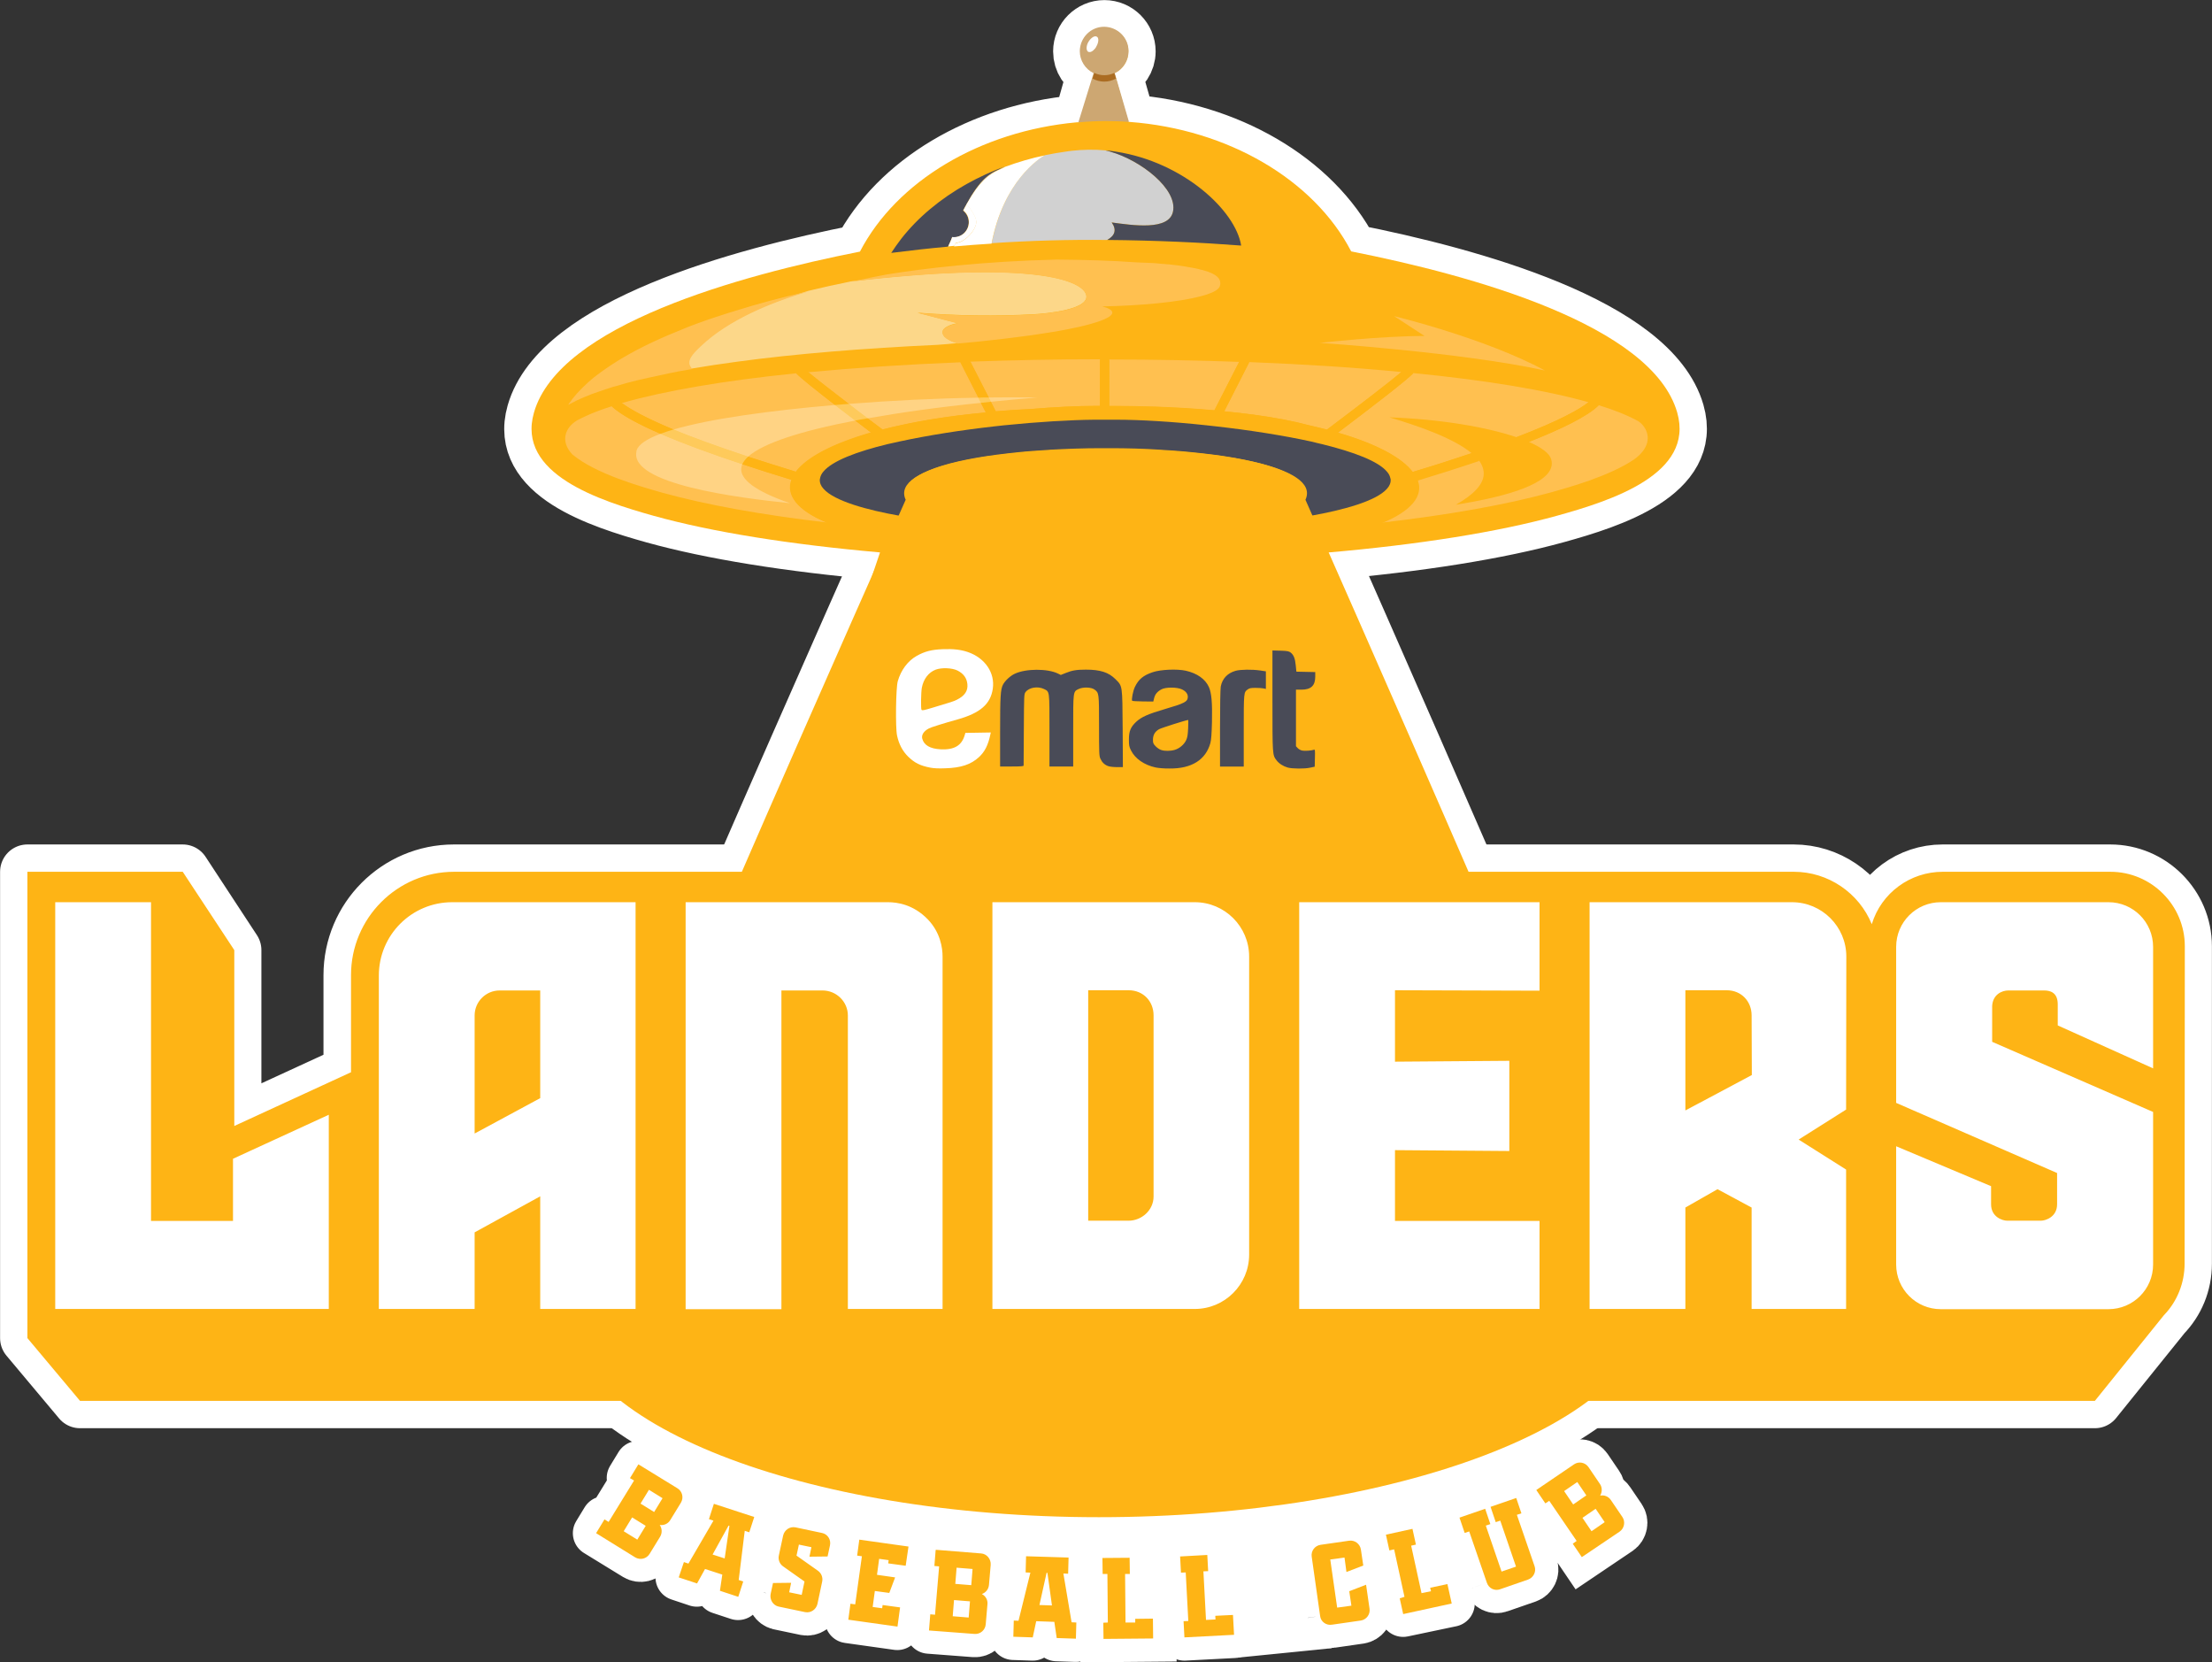<?xml version="1.0" encoding="utf-8"?>
<!-- Generator: Adobe Illustrator 27.4.0, SVG Export Plug-In . SVG Version: 6.00 Build 0)  -->
<svg version="1.1" id="레이어_1" xmlns="http://www.w3.org/2000/svg" xmlns:xlink="http://www.w3.org/1999/xlink" x="0px"
	 y="0px" viewBox="0 0 1025.3 770.2" style="enable-background:new 0 0 1025.3 770.2;" xml:space="preserve">
<rect x="0" y="0" width="1025.3" height="770.2" fill="#333333" stroke="none"/>
<style type="text/css">
	.st0{fill:#CF0A2C;stroke:#FFFFFF;stroke-width:25.323;stroke-linejoin:round;stroke-miterlimit:10;}
	.st1{fill:#CF0A2C;stroke:#FFFFFF;stroke-width:13.228;stroke-miterlimit:10;}
	.st2{fill:#EB776E;stroke:#FFFFFF;stroke-width:13.228;stroke-miterlimit:10;}
	.st3{opacity:0.3;fill:#FFFFFF;stroke:#FFFFFF;stroke-width:13.228;stroke-miterlimit:10;enable-background:new    ;}
	.st4{fill:#CDA772;stroke:#FFFFFF;stroke-width:13.228;stroke-miterlimit:10;}
	.st5{fill:#AB6C22;stroke:#FFFFFF;stroke-width:13.228;stroke-miterlimit:10;}
	.st6{fill:#FFFFFF;stroke:#FFFFFF;stroke-width:13.228;stroke-miterlimit:10;}
	.st7{fill:#FCD789;stroke:#FFFFFF;stroke-width:13.228;stroke-miterlimit:10;}
	.st8{fill:#F6B100;stroke:#FFFFFF;stroke-width:13.228;stroke-miterlimit:10;}
	.st9{fill:#E393A7;stroke:#FFFFFF;stroke-width:13.228;stroke-miterlimit:10;}
	.st10{fill:#D54C79;stroke:#FFFFFF;stroke-width:13.228;stroke-miterlimit:10;}
	.st11{fill:#CF0A2C;stroke:#FFFFFF;stroke-width:21.543;stroke-linejoin:round;stroke-miterlimit:10;}
	.st12{fill:#CF0A2C;stroke:#FFFFFF;stroke-width:21.543;stroke-miterlimit:10;}
	.st13{stroke:#FFFFFF;stroke-width:21.543;stroke-linejoin:round;stroke-miterlimit:10;}
	.st14{stroke:#FFFFFF;stroke-width:21.543;stroke-miterlimit:10;}
	.st15{fill:#CF0A2C;stroke:#FFFFFF;stroke-width:25.323;stroke-miterlimit:10;}
	.st16{fill:#FEB415;}
	.st17{fill:#FFC050;}
	.st18{opacity:0.3;fill:#FFFFFF;enable-background:new    ;}
	.st19{fill:#CDA772;}
	.st20{fill:#AB6C22;}
	.st21{fill:#FFFFFF;}
	.st22{fill:#D1D1D1;}
	.st23{fill:#494B57;}
	.st24{fill:#FCD789;}
	.st25{fill:#D54C79;}
</style>
<g>
	<path class="st0" d="M649.6,383.8l-34.7-127.7c42.9-3.7,79.7-9.6,106.8-17.1c25.3-7,63.9-19.4,55.7-47.9
		c-11.7-40.6-95.5-63.6-151.1-74.6C609,83.2,569.1,59.9,523.6,56.5c-0.2,0-0.4,0-0.6,0l-5.7-20l-0.8-2.6c3.8-1.8,6.5-5.6,6.5-10.1
		c0-6.1-5-11.1-11.1-11.1c-6.1,0-11.1,5-11.1,11.1c0,4.5,2.6,8.3,6.5,10.1l-0.8,2.6l-5.7,20.2c-0.3,0-1.6,0.1-1.9,0.1
		c-44.5,4.1-83.3,27.2-100.3,59.9c-55.7,11-139.5,34-151.1,74.6c-8.2,28.5,30.4,40.8,55.7,47.9c26.7,7.4,62.7,13.2,104.7,16.9
		l-43.1,127.9H649.6z"/>
	<path class="st1" d="M685.3,213.3c1.7,2.2,2.6,4.5,2.3,7c-0.4,4.2-4.3,8.8-12.9,13.7c20.2-3.3,41.1-8.6,44.1-17
		c0.5-1.3,0.5-2.7,0.1-4.1c-0.8-2.7-4.4-5.4-10.3-8c-1.9-0.8-3.8-1.6-5.7-2.2c-13.6-4.7-34.6-8.4-58.9-9.2
		c13.8,4.1,29.8,9.7,38.1,16.6C683.4,211.1,684.5,212.2,685.3,213.3"/>
	<path class="st2" d="M366.8,222.3c-5.3-1.6-10.5-3.3-15.8-4.9c-2.3-0.7-4.6-1.5-6.9-2.3c-13.4-4.5-26.9-9.3-38-14.1
		c-10.2-4.4-18.4-8.8-22.6-12.7c-4.5,1.4-8.5,2.9-11.9,4.5c-1.4,0.6-2.7,1.3-4.1,2c-5.6,3.4-7.9,9.6-2.3,15.7
		c10.9,9.2,32.6,15.2,41.7,17.8c20.2,5.6,46.1,10.3,76.1,13.8C369.3,236.4,364.2,229.3,366.8,222.3 M762.1,197.9
		c-0.7-1-1.7-2-2.7-2.7c-4.7-2.6-10.8-5.1-18.3-7.4c-5.2,5.2-17.5,11.1-32.4,17c5.9,2.6,9.5,5.3,10.3,8c0.4,1.5,0.4,2.8-0.1,4.1
		c-3,8.5-23.9,13.8-44.1,17c8.7-4.9,12.5-9.5,12.9-13.7c0.2-2.4-0.6-4.8-2.3-7c-7.6,2.6-15.2,5-22.8,7.4c-1.9,0.6-3.8,1.2-5.6,1.7
		c2.6,7.2-2.9,14.3-17.3,20c31.5-3.6,58.6-8.4,79.6-14.2c8.2-2.3,26.6-7.4,38.1-15.1C764.5,207.9,765,202.1,762.1,197.9
		 M654.8,218.7c10.3-3.1,19.4-6,27.3-8.7c-8.3-6.9-24.3-12.5-38.1-16.6c24.3,0.9,45.3,4.6,58.9,9.2c20.4-7.8,29.4-13.1,33.4-16.2
		c-19.8-5.6-47.5-10.2-81.2-13.5c-3.3,3.5-19.1,15.6-35,27.6C638,205.7,649.8,212.1,654.8,218.7 M514,166.6c0,0.2,0.1,0.3,0.1,0.5
		v21.1h2.7c8.1,0,26,0.2,46.1,2l11.5-22.5C555.2,167,535,166.6,514,166.6 M579,167.8l-11.6,22.8c4.6,0.5,9.3,1,13.9,1.6
		c9.6,1.3,18,2.9,25.1,4.8c3,0.7,5.9,1.3,8.6,2.1c15-11.3,28.9-21.9,34.5-26.7C628.2,170.3,604.5,168.8,579,167.8 M458.1,184.1l1,2
		l2.3,4.5c5.2-0.4,10.4-0.8,15.6-1c11.3-0.9,22.1-1.5,31-1.5h1.8V167c0-0.2,0.1-0.3,0.1-0.5c-20.9,0-41.1,0.4-60.2,1.1L458.1,184.1z
		 M716.1,171.7c-27.7-15-69.9-25.2-69.9-25.2l14.1,9.2c-20.4,0-48.5,3.2-48.5,3.2S677.9,163.3,716.1,171.7 M386.9,187.6
		c-8.8-6.8-15.7-12.3-17.9-14.6c-33.7,3.4-61.3,8.2-80.8,13.8c3.5,2.6,10.4,6.6,23.8,12.2c8.6,3.6,19.9,7.7,34.7,12.6
		c6.8,2.2,13.7,4.4,20.6,6.5c0.5,0.2,1,0.3,1.5,0.5c0.1-0.1,0.2-0.3,0.3-0.4c5.2-6.5,16.9-12.7,34.5-17.8c-2.4-1.8-4.9-3.7-7.3-5.5
		C393.3,192.5,390.1,190,386.9,187.6 M453.4,184.2l-8.3-16.3c-25.4,1-49.1,2.6-70.5,4.6c3.6,3.1,10.4,8.3,18.6,14.6
		c2.8,2.2,5.8,4.4,8.9,6.8c2.2,1.7,4.5,3.4,6.8,5.2c13.2-3.4,29.3-6.2,48-7.9l-2.3-4.5L453.4,184.2z"/>
	<path class="st1" d="M682.1,210c-8,2.7-17,5.6-27.3,8.7c-5-6.6-16.7-13-34.6-18.2c15.9-12,31.7-24.1,35-27.6
		c-1.8-0.2-3.7-0.4-5.6-0.5c-5.7,4.8-19.6,15.5-34.5,26.7c-2.9-0.7-5.7-1.4-8.6-2.1c-7.2-1.9-15.5-3.5-25.1-4.8
		c-4.6-0.6-9.3-1.2-13.9-1.6l11.6-22.8c-1.5-0.1-3.1-0.1-4.7-0.2l-11.5,22.5c-20-1.8-38-2-46-2h-2.7V167c0-0.2-0.1-0.3-0.1-0.5h-2.6
		c-0.5,0-0.9,0-1.4,0c0,0.2-0.1,0.3-0.1,0.5v21.1h-1.8c-8.9,0-19.6,0.5-31,1.5c-5.4,0.3-10.6,0.6-15.6,1l-2.3-4.5l-1-2l-8.4-16.4
		c-1.6,0.1-3.1,0.1-4.7,0.2l8.3,16.3l1.2,2.4l2.3,4.4c-18.7,1.7-34.8,4.5-48,7.9c-5.3-4-10.5-7.9-15.7-11.9
		c-8.2-6.3-15-11.6-18.6-14.6c-1.9,0.2-3.8,0.4-5.6,0.6c2.2,2.3,9.1,7.8,17.9,14.6c5.6,4.3,11.2,8.6,16.8,12.8
		c-17.5,5.1-29.2,11.3-34.5,17.8c-0.1,0.1-0.2,0.3-0.3,0.4c-0.5-0.2-1-0.3-1.5-0.5c-6.9-2.1-13.8-4.3-20.6-6.5
		c-14.8-4.9-26.1-9.1-34.7-12.6c-13.4-5.6-20.3-9.6-23.8-12.2c-1.6,0.5-3.2,0.9-4.8,1.5c4.2,3.9,12.4,8.3,22.6,12.7
		c11.1,4.8,24.6,9.7,38,14.1c2.3,0.8,4.6,1.5,6.9,2.3c5.4,1.7,10.7,3.4,15.8,4.9c-2.6,7,2.5,14,16.3,19.8
		c10.2,1.2,20.5,2.2,30.7,3.1l0-0.1l2.7-5.9c-14.6-2.6-30.1-6.7-35.2-12.5c-1.2-1.3-1.8-2.8-1.7-4.3c0-0.2,0-0.4,0.1-0.5
		c0.2-1.1,0.7-2.1,1.6-3.2c4.1-4.9,15.3-9.1,29.8-12.7c1.7-0.4,3.5-0.8,5.4-1.3c13.3-2.9,28.8-5.3,43.8-7c1.5-0.2,3-0.3,4.5-0.5
		c16.3-1.7,31.9-2.6,43.3-2.6h8.7c11.8,0,27.2,0.5,42.9,1.8c1.5,0.1,3,0.3,4.5,0.4c15.8,1.5,31.6,3.8,44.1,7.5c1.7,0.5,3.4,1,5,1.6
		c10.2,3.5,17.3,8.1,19.1,13.9c0.4,1.3,0.6,2.7,0.4,4.2c0,0.5-0.2,0.9-0.3,1.4c-0.4,1.3-1.3,2.5-2.4,3.7c-4.3,4.3-13.2,7.4-22.3,9.6
		l2.6,6.1l0.3,0.7c0.2,0,0.4,0,0.6,0c9.4-0.8,18.9-1.7,28.3-2.8c14.4-5.8,19.9-12.9,17.3-20c1.8-0.6,3.7-1.1,5.6-1.7
		c7.6-2.4,15.3-4.8,22.8-7.4C684.5,212.2,683.4,211.1,682.1,210 M702.9,202.6c2.1,0.7,4,1.5,5.7,2.2c14.9-5.9,27.2-11.8,32.4-17
		c-1.5-0.5-3.1-0.9-4.7-1.4C732.3,189.6,723.3,194.8,702.9,202.6"/>
	<path class="st3" d="M366.2,233.2c-16.2-5.6-23.2-11.1-22.6-16.3c0.1-0.6,0.2-1.2,0.5-1.8c0.5-1.2,1.4-2.3,2.7-3.5
		c6.9-6.2,24.4-11.9,49.6-16.7c1.8-0.4,3.7-0.7,5.6-1c15.2-2.7,32.9-5.2,52.6-7.2c1.5-0.2,3-0.3,4.5-0.5c7.1-0.7,14.3-1.4,21.8-2
		c-7.6-0.1-15.2-0.1-22.9,0c-1.6,0-3.1,0-4.7,0.1c-19.3,0.3-40.2,1.3-60.2,2.9c-2.1,0.2-4.2,0.3-6.3,0.5
		c-30.2,2.6-57.9,6.4-74.8,11.4c-2,0.6-4,1.2-6,2c-6.2,2.3-10.1,4.9-10.9,7.6c-0.1,0.2-0.1,0.4-0.1,0.6
		C291.9,224.3,341.8,230.7,366.2,233.2"/>
	<path class="st4" d="M516.7,33.9c3.9-1.9,6.4-5.8,6.4-10.2c0-6.2-5-11.3-11.3-11.3c-6.2,0-11.3,5-11.3,11.3c0,4.3,2.5,8.3,6.4,10.2
		l-7,22.6l-0.1,0.2l0.2,0c4.3-0.4,8.5-0.6,12.6-0.6h0.1c3.4,0,6.9,0.1,10.4,0.4l0.2,0L516.7,33.9z"/>
	<path class="st5" d="M517.3,36.4l-0.8-2.6c-1.5,0.7-3,1-4.6,1c-1.6,0-3.2-0.4-4.6-1l-0.8,2.6c1.7,0.9,3.5,1.4,5.4,1.4
		C513.8,37.8,515.7,37.3,517.3,36.4"/>
	<path class="st6" d="M508.3,17c-0.1,0-0.1,0-0.2-0.1c-1-0.4-2.6,0.7-3.7,2.5c-1.1,1.9-1.1,4-0.1,4.6c0.6,0.3,1.5,0.1,2.3-0.6
		c0.6-0.5,1.1-1.1,1.5-1.9C509.3,19.6,509.4,17.5,508.3,17"/>
	<path class="st7" d="M462.9,78.6c-3.6,1.6-8.5,4.1-14.6,15.7C454.1,83.9,458.4,80.9,462.9,78.6 M459.7,112.7
		c15.8-1,31.7-1.5,47.6-1.6c2,0,3.9,0,5.9,0c3.6-1.9,4.5-4.7,2.1-8.1c9.8,1.3,26.5,3.9,28.4-5c2.3-10.3-14.7-23.7-28.9-27.8
		c-0.8-0.2-1.6-0.4-2.3-0.6c-5.3-0.5-10.6-0.4-15.9,0.2c-0.5,0.1-1,0.1-1.5,0.2c-3.7,0.5-7.2,1.1-10.7,1.8
		C482,73.1,465.3,83.5,459.7,112.7"/>
	<path class="st8" d="M543.7,98.1c-1.9,8.9-18.7,6.4-28.4,5c2.4,3.4,1.5,6.1-2.1,8.1c22.9,0.2,44,1.2,62.1,2.6
		c-2.6-16.3-26.9-38.7-57.9-43.5c-1.6-0.3-3.3-0.5-5-0.6c0.8,0.2,1.6,0.4,2.3,0.6C529,74.4,545.9,87.7,543.7,98.1 M448,85.3
		c-12.1,6.8-22.5,15.4-30.3,25.4c-1.6,2.1-3.1,4.3-4.6,6.5c3.2-0.4,6.6-0.8,10.2-1.2c5.3-0.6,10.7-1.2,16.1-1.6
		c0.9-1.9,1.6-3.6,1.9-4.4c0.2,0,0.5,0.1,0.7,0.1c3.9,0,7-3.2,7-7c0-2.2-1-4.1-2.6-5.4c0.6-1.1,1.2-2.2,1.8-3.3
		c6.2-11.6,11-14.1,14.6-15.7c1-0.5,2.1-1,3.1-1.5C459.7,79.4,453.6,82.1,448,85.3"/>
	<path class="st6" d="M448.2,94.3c-0.1,0.2-0.2,0.3-0.3,0.5c1.6,1.3,4.6,5.8,4.6,8c0,3.9-5.6,9.8-9.5,9.8c-0.1,0-0.4,0.7-0.8,1.6
		c5.8-0.5,11.6-0.9,17.4-1.3c5.6-29.2,22.4-39.6,24.6-40.9c-6.2,1.3-12.3,3.1-18.3,5.3c-0.9,0.6-2,1-3.1,1.5
		C458.4,80.9,454.1,83.9,448.2,94.3"/>
	<path class="st6" d="M443.1,112.5c3.9,0,9.5-5.9,9.5-9.8c0-2.2-3-6.7-4.6-8c0.1-0.2,0.2-0.3,0.3-0.5c-0.6,1-1.2,2.1-1.8,3.3
		c1.6,1.3,2.6,3.2,2.6,5.4c0,3.9-3.1,7-7,7c-0.2,0-0.5,0-0.7-0.1c-0.3,0.8-1,2.5-1.9,4.4c1-0.1,1.9-0.2,2.9-0.3
		C442.6,113.2,443,112.5,443.1,112.5 M466,77.1c-1.1,0.5-2.1,1-3.1,1.5C464,78.1,465.1,77.7,466,77.1"/>
	<path class="st9" d="M437,153.3c0.5-2,5.2-3.4,7-3.5l-18.7-4.9c18,1.4,36.2,1.7,54.2,0.7c3.8-0.2,27.8-2,23.6-9.9
		c-3.8-7.1-30.5-14.5-108.6-5.3c-6.7,1.4-13.3,2.8-19.9,4.4c-17.1,5.1-37.3,13.2-50.2,25.6c-3.2,3.1-7.4,6.9-3.8,10.4
		c7-1.2,14.1-2.3,21.2-3.2c26.5-3.6,58.2-6.2,92.8-7.8c3.1-0.3,6.1-0.5,9-0.8c0,0,0.1,0,0.1,0h0c6.1-0.5,6.1-0.5,0,0
		C440,157.9,436.3,156.1,437,153.3"/>
	<path class="st10" d="M403.3,128.7c-0.8,0.2-1.3,0.2-1.3,0.2l-0.5,0.1l0.5-0.1C402.4,128.8,402.9,128.8,403.3,128.7"/>
	<path class="st10" d="M489.7,120.3c-34.1,0.8-61.3,4.1-78.7,6.9c-2.6,0.5-5.1,1-7.7,1.5c-0.4,0.1-0.8,0.2-1.3,0.2l-0.5,0.1
		c-2.4,0.5-4.7,0.9-7,1.4c78.2-9.2,104.8-1.8,108.6,5.3c4.2,7.9-19.8,9.6-23.6,9.9c-18,1-36.3,0.7-54.2-0.7l18.7,4.9
		c-1.8,0.2-6.5,1.5-7,3.5c-0.7,2.8,3,4.6,6.8,5.8c5.7-0.5,11.3-1.1,17-1.7c3.5-0.4,6.8-0.8,10-1.2c4.3-0.5,8.6-1.1,12.9-1.8
		c2.6-0.4,5-0.8,7.3-1.2c1.1-0.2,2.2-0.4,3.3-0.6c2.1-0.4,4-0.8,5.8-1.2c0.9-0.2,1.7-0.4,2.5-0.6c4-1,7.1-2,9.2-2.9
		c5.5-2.4,4.8-4.5-0.9-6c16.8-0.3,35.4-1.9,46-4.8c0.9-0.2,1.8-0.5,2.7-0.8c3.3-1.1,5.4-2.4,5.8-3.8c0.2-0.6,0.3-1.1,0.2-1.6
		c0-0.3-0.1-0.6-0.2-0.9c-0.1-0.4-0.3-0.8-0.6-1.1c-0.6-0.8-1.5-1.5-2.9-2.2c0,0,0,0,0,0c0,0-0.1,0-0.1-0.1c-1.1-0.5-2.5-1-4.2-1.5
		c-0.3-0.1-0.6-0.2-0.9-0.2c-0.6-0.2-1.3-0.3-2-0.5c-0.7-0.2-1.4-0.3-2.1-0.4c-1.6-0.3-3.2-0.6-4.8-0.8c-0.7-0.1-1.3-0.2-2-0.3
		c-0.3,0-0.6-0.1-0.9-0.1c-1.1-0.2-2.3-0.3-3.4-0.4c-0.1,0-0.3,0-0.5,0c-0.6-0.1-1.2-0.1-1.9-0.2c-0.2,0-0.3,0-0.5,0
		c-0.7-0.1-1.3-0.1-2-0.2l-1-0.1c-0.5,0-1.1-0.1-1.6-0.1c-2.4-0.1-4.8-0.2-7.2-0.3C514.6,120.7,502.2,120.4,489.7,120.3 M341,144
		c-1.7,0.5-16.2,4.9-25.9,9.1c-12,4.8-21.5,9.6-28.9,14.2c-4.2,2.6-7.8,5.1-10.8,7.5c-1,0.8-1.9,1.6-2.8,2.4
		c-3.9,3.5-6.7,6.7-8.7,9.6c-0.2,0.3-0.4,0.5-0.5,0.8c2.5-1.3,5-2.6,7.5-3.6c2.2-0.9,4.3-1.7,6.6-2.5c2-0.7,4-1.4,6-2
		c0.6-0.2,1.2-0.4,1.8-0.5c1-0.3,1.9-0.6,2.9-0.9c2.3-0.6,4.6-1.3,6.9-1.8c0,0,10-2.3,15-3.3c1.2-0.2,2.4-0.5,3.6-0.7l0.3-0.1
		c2.3-0.4,4.6-0.9,6.9-1.2c-3.6-3.5,0.6-7.3,3.8-10.4c12.9-12.4,33.1-20.6,50.2-25.6C362.1,137.8,350.9,140.9,341,144"/>
	<path class="st8" d="M644.5,221.8c-0.2-1.1-0.7-2.2-1.6-3.2c-4.1-4.9-15.3-9.1-29.8-12.7c-1.8-0.4-3.5-0.8-5.4-1.3
		c-13.3-2.9-28.8-5.3-43.9-7c-1.5-0.2-3-0.3-4.5-0.5c-15.7-1.7-30.7-2.6-42-2.6l0,0h-10l0,0c-11.3,0.1-26.3,1-42,2.6
		c-1.5,0.2-3,0.3-4.5,0.5c-15.1,1.7-30.5,4.1-43.8,7c-1.8,0.4-3.6,0.8-5.4,1.3c-14.5,3.5-25.7,7.8-29.8,12.7c-0.9,1-1.4,2.1-1.6,3.2
		c0,0.2-0.1,0.4-0.1,0.5c-0.1,1.5,0.5,3,1.7,4.3c5.1,5.8,20.6,9.9,35.2,12.5l2.7-5.9l0.8-1.8c-2.1-4.4,0.4-8.2,6.2-11.4
		c0.7-0.4,1.4-0.8,2.2-1.1c1.5-0.7,3-1.3,4.6-1.9c8.4-3,20.2-5.3,33.7-6.8c1.5-0.2,3-0.3,4.5-0.5c4.6-0.5,9.3-0.8,14.2-1.1
		c0.4,0,0.7,0,1.1-0.1c7.8-0.4,15.6-0.7,23.4-0.7c0.7,0,1.3,0,2,0c0.7,0,1.3,0,2,0c7.9,0,15.8,0.2,23.4,0.7c0.4,0,0.7,0,1.1,0.1
		c4.9,0.3,9.6,0.7,14.2,1.1c1.5,0.1,3,0.3,4.5,0.5c13.5,1.5,25.3,3.8,33.7,6.8c1.6,0.6,3.1,1.2,4.6,1.9c0.8,0.4,1.5,0.7,2.2,1.1
		c5.8,3.2,8.3,7,6.2,11.4l0.8,1.8l2.7,5.9c14.6-2.6,30.1-6.7,35.2-12.5c1.2-1.3,1.8-2.8,1.7-4.3C644.6,222.1,644.6,222,644.5,221.8"
		/>
	<path class="st11" d="M276.3,710.5l3.9-6.4l1.9,1.2l11.8-19.2l-1.9-1.2l3.9-6.4l18.1,11.1c2.3,1.4,3,4.4,1.6,6.7l-4.9,8
		c-1.1,1.7-3,2.6-4.9,2.3c1.1,1.6,1.2,3.7,0.2,5.4l-4.9,8c-1.4,2.3-4.4,3-6.7,1.6L276.3,710.5z M295.4,713.4l3.9-6.4l-6.3-3.9
		l-3.9,6.4L295.4,713.4z M303.2,700.7l3.9-6.4l-6.3-3.9l-3.9,6.4L303.2,700.7z M314.6,731l2.3-7.1l2.1,0.7l11.6-19.9l-2.1-0.7
		l2.3-7.1l18.7,6.1l-2.3,7.1l-2.1-0.7l-2.8,22.8l2.1,0.7l-2.3,7.1l-8.5-2.8l1.1-7.5l-8-2.6l-3.7,6.7L314.6,731z M335.9,722.2
		l2.2-15.1l-0.4-0.1l-7.4,13.4L335.9,722.2z M357.2,738.7l1.1-5.1l8.4-0.1l-0.9,4.4l5.8,1.2l1.3-6.2l-9.9-7c-1.6-1.1-2.4-3.1-2-5
		l2-9.3c0.6-2.6,3.1-4.3,5.7-3.8l12.3,2.6c2.6,0.5,4.3,3.1,3.7,5.8l-1.1,5.1l-8.4,0.1l0.9-4.4l-5.8-1.2l-1.1,5.1l9.9,7
		c1.6,1.1,2.4,3.1,2,5l-2.2,10.4c-0.6,2.6-3.1,4.3-5.7,3.8l-12.4-2.6C358.4,743.9,356.7,741.3,357.2,738.7 M396.3,743.6l3.1-22.3
		l-2.2-0.3l1-7.4l22.8,3.2l-1.2,8.9l-8.1-1.1l0.2-1.5l-4.4-0.6l-1,7.4l8.4,1.2l-2.7,7.2l-6.7-0.9l-1,7.4l4.4,0.6l0.2-1.5l8.1,1.1
		l-1.3,8.9l-22.8-3.2l1-7.4L396.3,743.6z M430.6,755.6l0.6-7.5l2.2,0.2l1.8-22.4l-2.2-0.2l0.6-7.5l21.1,1.7c2.6,0.2,4.6,2.6,4.4,5.3
		l-0.8,9.3c-0.2,2-1.5,3.6-3.3,4.2c1.7,0.9,2.8,2.7,2.6,4.7l-0.8,9.3c-0.2,2.7-2.6,4.7-5.2,4.5L430.6,755.6z M449,749.5l0.6-7.5
		l-7.4-0.6l-0.6,7.5L449,749.5z M450.2,734.6l0.6-7.5l-7.4-0.6l-0.6,7.5L450.2,734.6z M469.7,758.5l0.2-7.5l2.2,0.1l5.5-22.3
		l-2.2-0.1l0.2-7.5l19.7,0.6l-0.2,7.5l-2.2-0.1l3.8,22.6l2.2,0.1l-0.2,7.5l-8.9-0.3l-1.1-7.5l-8.4-0.3l-1.6,7.5L469.7,758.5z
		 M487.6,744l-2.1-15.1l-0.4,0l-3.3,14.9L487.6,744z"/>
	<path class="st12" d="M511.4,759.5l-0.1-7.5l2.2,0l-0.2-22.5l-2.2,0L511,722l12.6-0.1l0.1,7.5l-2.2,0l0.2,22.5l4.5,0l0-1.7l8.2-0.1
		l0.1,9.2L511.4,759.5z"/>
	<path class="st11" d="M549,758.8l-0.4-7.5l2.2-0.1l-1.2-22.5l-2.2,0.1l-0.4-7.5l12.6-0.7l0.4,7.5l-2.2,0.1l1.2,22.5l4.4-0.2
		l-0.1-1.7l8.2-0.4l0.5,9.2L549,758.8z"/>
	<path class="st13" d="M611.8,748.9l-3.9-27.5c-0.4-2.6,1.5-5.1,4.1-5.5l13.2-1.9c2.6-0.4,5.1,1.5,5.5,4.1l1.1,7.4l-7.8,3l-1-6.7
		l-6.6,0.9l3.2,22.3l6.6-0.9l-1-6.7l7.8-3l1.6,11.1c0.4,2.7-1.5,5.1-4.1,5.5l-13.2,1.9C614.7,753.4,612.2,751.5,611.8,748.9
		 M650.4,747.8l-1.6-7.3l2.2-0.5l-4.8-22l-2.2,0.5l-1.6-7.3l12.3-2.7l1.6,7.3l-2.2,0.5l4.8,22l4.4-0.9l-0.4-1.6l8-1.7l1.9,9
		L650.4,747.8z"/>
	<path class="st14" d="M689.2,733.5l-8.2-23.8l-2.1,0.7l-2.4-7.1l11.9-4.1l2.4,7.1l-2.1,0.7l7.3,21.3l6.7-2.3l-7.3-21.3l-2.1,0.7
		l-2.4-7.1l11.9-4.1l2.4,7.1l-2.1,0.7l8.2,23.8c0.9,2.5-0.5,5.3-3,6.2l-13,4.5C692.8,737.4,690.1,736.1,689.2,733.5 M733.2,721.6
		l-4.2-6.2l1.8-1.3l-12.7-18.6l-1.8,1.2l-4.2-6.2l17.5-11.9c2.2-1.5,5.2-0.9,6.7,1.3l5.3,7.8c1.1,1.6,1.1,3.7,0.1,5.4
		c1.9-0.4,3.9,0.4,5,2.1l5.3,7.8c1.5,2.2,0.9,5.3-1.3,6.8L733.2,721.6z M735.3,693l-4.2-6.2L725,691l4.2,6.2L735.3,693z
		 M743.8,705.4l-4.2-6.2l-6.1,4.2l4.2,6.2L743.8,705.4z"/>
	<path class="st15" d="M605.1,231.6c7.3-15.7-42.4-23.7-92.3-23.6v0c-0.1,0-0.2,0-0.3,0c-0.1,0-0.2,0-0.3,0v0
		c-49.9-0.1-99.6,7.9-92.3,23.6c0,0-158.3,354.7-158.3,373.8c0,54,111,97.7,247.9,97.7c136.9,0,254.4-43.7,254.4-97.7
		C763.9,590,605.1,231.6,605.1,231.6"/>
	<path class="st6" d="M468.3,350.5v-0.2c0-14-9.2-19.8-25.4-24.1c-13.8-3.6-17.3-5.3-17.3-10.6v-0.2c0-3.9,3.5-7,10.3-7
		c6.7,0,13.7,3,20.8,7.9l9.2-13.3c-8.1-6.5-18.1-10.2-29.7-10.2c-16.3,0-28,9.6-28,24.2v0.2c0,15.9,10.4,20.4,26.5,24.6
		c13.4,3.4,16.1,5.8,16.1,10.2v0.2c0,4.7-4.4,7.6-11.5,7.6c-9.1,0-16.7-3.8-23.9-9.7l-10.4,12.5c9.6,8.6,21.9,12.9,34,12.9
		C456.2,375.4,468.3,366.4,468.3,350.5 M478.1,317v0.2c0,15.9,10.4,20.4,26.5,24.6c13.4,3.4,16.1,5.8,16.1,10.2v0.2
		c0,4.7-4.4,7.6-11.6,7.6c-9.2,0-16.7-3.8-23.9-9.7l-10.4,12.5c9.6,8.6,21.9,12.9,34,12.9c17.3,0,29.4-8.9,29.4-24.9v-0.2
		c0-14-9.2-19.8-25.4-24.1c-13.8-3.6-17.3-5.3-17.3-10.6v-0.2c0-3.9,3.6-7,10.3-7c6.7,0,13.7,3,20.8,7.9l9.1-13.3
		c-8.1-6.5-18-10.2-29.7-10.2C489.7,292.8,478.1,302.4,478.1,317 M620.6,360.9v-34H587v15.7h16.4v11.1c-4.6,3.3-10.3,5.3-16.4,5.3
		c-13.3,0-24.2-11.6-24.2-24.9c0-13.4,10.8-24.2,24.2-24.2c6.4,0,12.6,2.5,17.1,7.1l12.1-12.1c-7.5-7.5-17.8-12.1-29.2-12.1
		c-22.8,0-41.3,18.5-41.3,41.3c0,22.8,18.5,41.3,41.3,41.3C600.4,375.4,612.4,369.8,620.6,360.9"/>
	<path class="st0" d="M1012.6,438.5c0-19-15.5-34.5-34.5-34.5h-77.7c-15.1,0-28.5,9.8-32.9,24.3c-5.9-14.5-20.2-24.3-36.1-24.3h-621
		c-26.4,0-47.8,21.5-47.8,47.9v45l-54.1,24.9v-81.5L84.7,404h-72v216.1l24.4,29.1H971l32-39.7c6-6.2,9.6-14.6,9.6-23.9L1012.6,438.5
		L1012.6,438.5z"/>
	<path class="st6" d="M70.1,418.1v147.7H108V537l44.4-20.4v90H25.6V418.1H70.1z M393,606.6V470.6c0-6.3-5.2-11.6-11.8-11.6h-19
		v147.7h-44.4V418.1h93.8c4.2,0,11.7,1,18.4,7.9c5.9,6.1,6.9,13.3,6.9,17.3v163.3L393,606.6L393,606.6z M699.6,491.6v41.8l-53-0.4
		v32.8h66.9v40.8H602.2V418.1h111.4v41l-66.9-0.2V492L699.6,491.6z M553.8,418.1H460v188.5h93.8c13.9,0,25.2-11.3,25.2-25.2V443.3
		C579,429.4,567.7,418.1,553.8,418.1 M504.4,565.8V458.9h18.7c7,0,11.6,5.3,11.6,11.6v84c0,6.3-5.5,11.2-11.6,11.2H504.4z
		 M855.8,443.3c0-13.9-11.3-25.2-25.2-25.2h-93.8v188.5h44.4v-47l14.9-8.5l15.8,8.5v47h43.8V542l-22-13.9l22-13.9L855.8,443.3
		L855.8,443.3z M812,498.2l-30.8,16.4v-55.7h19.1c7,0,11.6,5.3,11.6,11.6V498.2z M998,495.1v-56.3c0-11.4-9.2-20.7-20.7-20.7h-77.7
		c-11.4,0-20.7,9.2-20.7,20.7v72.3l74.6,32.5v14.5c0,5.9-5.4,7.6-7.5,7.6h-15.6c-2.2,0-7.5-1.8-7.5-7.6v-8.4l-44-18.5V586
		c0,11.4,9.2,20.7,20.7,20.7h77.7c11.4,0,20.7-9.2,20.7-20.7v-70.7l-74.6-32.5v-16.6c0.3-5.4,4.6-7.2,7.5-7.2h16.5
		c2.6,0,6.4,0.7,6.4,6.4v9.8L998,495.1z M209.6,418.1c-18.8,0-34,15.2-34,34v154.5H220v-35.5l30.4-16.7v52.2h44.2V418.1H209.6z
		 M250.4,508.9L220,525.3v-54.7c0-6.3,5-11.6,11.6-11.6h18.7V508.9z"/>
</g>
<path class="st16" d="M649.6,383.8l-34.7-127.7c42.9-3.7,79.7-9.6,106.8-17.1c25.3-7,63.9-19.4,55.7-47.9
	c-11.7-40.6-95.5-63.6-151.1-74.6C609,83.2,569.1,59.9,523.6,56.5c-0.2,0-0.4,0-0.6,0l-5.7-20l-0.8-2.6c5.6-2.5,8-9.1,5.5-14.7
	c-1.8-4-5.8-6.5-10.1-6.5c-6.1,0-11.1,4.9-11.1,11c0,4.4,2.5,8.3,6.5,10.1l-0.8,2.6l-5.7,20.2c-0.3,0-1.6,0.1-1.9,0.1
	c-44.5,4.1-83.3,27.2-100.3,59.9c-55.7,11-139.5,34-151.1,74.6c-8.2,28.5,30.4,40.8,55.7,47.9c26.7,7.4,62.7,13.2,104.7,16.9
	l-43.1,127.9H649.6z"/>
<path class="st16" d="M685.3,213.3c1.7,2.2,2.6,4.5,2.3,7c-0.4,4.2-4.3,8.8-12.9,13.7c20.2-3.3,41.1-8.6,44.1-17
	c0.5-1.3,0.5-2.8,0.1-4.1c-0.8-2.7-4.4-5.4-10.3-8c-1.7-0.8-3.6-1.5-5.7-2.2c-13.6-4.7-34.6-8.4-58.9-9.2
	c13.8,4.1,29.8,9.7,38.1,16.6C683.4,211.1,684.5,212.2,685.3,213.3"/>
<path class="st17" d="M366.8,222.3c-7.6-2.3-15.2-4.7-22.7-7.2c-13.4-4.5-26.9-9.3-38-14.1c-10.2-4.4-18.4-8.8-22.6-12.7
	c-4.5,1.4-8.5,2.9-11.9,4.5c-1.5,0.7-2.8,1.3-4.1,2c-5.6,3.4-7.9,9.6-2.3,15.7c10.9,9.2,32.6,15.2,41.7,17.8
	c20.2,5.6,46.1,10.3,76.1,13.8C369.3,236.4,364.2,229.3,366.8,222.3 M762.1,197.9c-0.7-1.1-1.7-2-2.7-2.7
	c-4.7-2.6-10.8-5.1-18.3-7.4c-5.2,5.2-17.5,11.1-32.4,17c5.9,2.6,9.5,5.3,10.3,8c0.4,1.5,0.4,2.8-0.1,4.1c-3,8.5-23.9,13.8-44.1,17
	c8.7-4.9,12.5-9.5,12.9-13.7c0.2-2.4-0.6-4.8-2.3-7c-9.4,3.2-18.9,6.2-28.5,9.1c2.6,7.2-2.9,14.3-17.3,20
	c31.5-3.6,58.6-8.4,79.6-14.2c8.2-2.3,26.6-7.4,38.1-15.1C764.5,207.9,765,202.1,762.1,197.9 M654.8,218.7
	c9.2-2.7,18.3-5.6,27.3-8.7c-8.3-6.9-24.3-12.5-38.1-16.6c24.3,0.9,45.3,4.6,58.9,9.2c20.4-7.8,29.4-13.1,33.4-16.2
	c-19.8-5.6-47.5-10.2-81.2-13.5c-3.3,3.5-19.1,15.6-35,27.6C638,205.7,649.8,212.1,654.8,218.7 M514,166.6c0,0.2,0.1,0.3,0.1,0.5
	v21.1h2.7c8.1,0,26,0.2,46.1,2l11.5-22.5C555.2,167,535,166.6,514,166.6 M579,167.8l-11.6,22.8c4.6,0.5,9.3,1,13.9,1.6
	c9.6,1.3,18,2.9,25.1,4.8c3,0.7,5.9,1.3,8.6,2.1c15-11.3,28.9-21.9,34.5-26.7C628.2,170.3,604.5,168.8,579,167.8 M458.1,184.1l1,2
	l2.3,4.5c5-0.4,10.2-0.8,15.6-1c11.3-0.9,22.1-1.5,31-1.5h1.8V167c0-0.2,0.1-0.3,0.1-0.5c-20.9,0-41.1,0.4-60.2,1.1L458.1,184.1z
	 M716.1,171.7c-27.7-15-69.9-25.2-69.9-25.2l14.1,9.2c-20.4,0-48.5,3.2-48.5,3.2S677.9,163.3,716.1,171.7 M386.9,187.6
	c-8.7-6.8-15.7-12.3-17.9-14.6c-33.7,3.4-61.3,8.2-80.8,13.8c3.5,2.6,10.4,6.6,23.8,12.2c8.6,3.6,19.9,7.7,34.7,12.6
	c6.2,2,13.1,4.2,20.6,6.5l1.5,0.5l0.3-0.4c5.2-6.5,16.9-12.7,34.5-17.8C398.1,196.2,392.5,191.9,386.9,187.6 M453.4,184.2l-8.3-16.3
	c-25.4,1-49.1,2.6-70.5,4.6c3.6,3.1,10.4,8.3,18.6,14.6c2.8,2.2,5.8,4.4,8.9,6.8l6.8,5.2c13.2-3.4,29.3-6.2,48-7.9l-2.3-4.5
	L453.4,184.2z"/>
<path class="st16" d="M682.1,210c-8,2.7-17,5.6-27.3,8.7c-5-6.6-16.7-13-34.6-18.2c15.9-12,31.7-24.2,35-27.6
	c-1.9-0.2-3.7-0.4-5.6-0.5c-5.7,4.8-19.6,15.5-34.5,26.7c-2.9-0.7-5.7-1.4-8.6-2.1c-7.2-1.9-15.5-3.5-25.1-4.8
	c-4.6-0.6-9.3-1.2-13.9-1.6l11.6-22.8c-1.5-0.1-3.1-0.1-4.7-0.2l-11.5,22.5c-20-1.8-38-2-46-2h-2.7V167c0-0.2-0.1-0.3-0.1-0.5h-4
	c0,0.2-0.1,0.3-0.1,0.5v21.1h-1.8c-8.9,0-19.7,0.5-31,1.5c-5.4,0.3-10.6,0.6-15.6,1l-2.3-4.5l-1-2l-8.4-16.4
	c-1.6,0.1-3.1,0.1-4.6,0.2l8.3,16.3l1.2,2.4l2.3,4.5c-18.7,1.7-34.8,4.5-48,7.9c-2.3-1.7-4.6-3.5-6.8-5.1c-3.1-2.3-6.1-4.6-8.9-6.8
	c-8.2-6.3-15-11.6-18.6-14.6c-1.9,0.2-3.7,0.4-5.6,0.6c2.2,2.3,9.1,7.8,17.9,14.6c5.6,4.3,11.2,8.6,16.8,12.8
	c-17.5,5.1-29.2,11.3-34.5,17.8l-0.3,0.4c-0.5-0.2-1-0.3-1.5-0.5c-6.9-2.1-13.8-4.3-20.6-6.5c-14.8-4.9-26.1-9.1-34.7-12.6
	c-13.4-5.6-20.3-9.6-23.8-12.2c-1.7,0.5-3.2,1-4.8,1.5c4.2,3.9,12.4,8.3,22.6,12.7c11.1,4.8,24.6,9.7,38,14.1
	c7.5,2.5,15.1,4.9,22.7,7.2c-2.6,7,2.5,14,16.3,19.8c9.8,1.1,20.1,2.2,30.7,3.1l0-0.1l2.7-5.9c-14.6-2.6-30.1-6.7-35.2-12.5
	c-1.2-1.3-1.8-2.8-1.7-4.3c0-0.2,0-0.4,0.1-0.5c0.2-1.1,0.7-2.2,1.6-3.2c4.1-4.9,15.3-9.1,29.8-12.7c1.7-0.4,3.5-0.8,5.4-1.3
	c13.3-2.9,28.8-5.3,43.8-7c1.5-0.2,3-0.3,4.5-0.5c16.3-1.7,31.9-2.6,43.3-2.6h8.7c15.9,0,31.7,0.7,47.5,2.2
	c15.8,1.5,31.6,3.8,44.1,7.4c1.7,0.5,3.4,1,5,1.6c10.2,3.5,17.3,8.1,19.1,13.9c0.4,1.3,0.6,2.7,0.4,4.2c0,0.5-0.2,0.9-0.3,1.4
	c-0.4,1.3-1.3,2.5-2.4,3.7c-4.3,4.3-13.2,7.4-22.3,9.6l2.6,6.1l0.3,0.7c9.7-0.8,19.3-1.7,28.9-2.8c14.4-5.8,19.9-12.9,17.3-20
	c9.5-2.9,19-5.9,28.5-9.1C684.4,212.1,683.3,211,682.1,210 M702.9,202.6c2.1,0.7,4,1.5,5.7,2.2c14.9-5.9,27.2-11.8,32.4-17
	c-1.5-0.5-3.1-0.9-4.7-1.4C732.4,189.6,723.3,194.8,702.9,202.6"/>
<path class="st18" d="M366.2,233.2c-16.2-5.6-23.2-11.1-22.6-16.3c0.1-0.6,0.2-1.2,0.5-1.8c0.5-1.2,1.4-2.3,2.7-3.5
	c6.9-6.2,24.4-11.9,49.6-16.7c1.8-0.4,3.7-0.7,5.6-1c15.2-2.7,32.9-5.2,52.6-7.2c1.5-0.2,3-0.3,4.5-0.5c7.1-0.7,14.3-1.4,21.8-2
	c-7.6-0.1-15.2-0.1-22.9,0c-1.6,0-3.1,0-4.7,0.1c-19.3,0.3-40.2,1.3-60.2,2.9c-2.1,0.2-4.2,0.3-6.3,0.5
	c-30.2,2.6-57.9,6.4-74.8,11.4c-2,0.6-4,1.2-6,2c-6.2,2.3-10.1,4.9-10.9,7.6c-0.1,0.2-0.1,0.4-0.1,0.6
	C291.9,224.3,341.8,230.7,366.2,233.2"/>
<path class="st19" d="M516.7,33.9c3.9-1.9,6.4-5.8,6.4-10.2c0-6.2-5-11.2-11.3-11.3c-6.2,0-11.2,5-11.3,11.3c0,4.3,2.5,8.3,6.4,10.2
	l-7,22.6l-0.1,0.2l0.2,0c4.2-0.4,8.4-0.6,12.6-0.6h0.1c3.4,0,6.9,0.1,10.4,0.4l0.2,0L516.7,33.9z"/>
<path class="st20" d="M517.3,36.4l-0.8-2.6c-2.9,1.4-6.3,1.4-9.3,0l-0.8,2.6C509.8,38.3,513.9,38.3,517.3,36.4"/>
<path class="st21" d="M508.4,17c-0.1,0-0.1,0-0.2-0.1c-1-0.4-2.6,0.7-3.7,2.5c-1.1,1.9-1.1,4-0.1,4.6c0.6,0.3,1.5,0.1,2.3-0.6
	c0.6-0.5,1.2-1.2,1.5-1.9C509.3,19.6,509.4,17.5,508.4,17"/>
<path class="st22" d="M462.9,78.6c-3.6,1.6-8.5,4.1-14.6,15.7C454.1,83.9,458.4,80.9,462.9,78.6 M459.7,112.7
	c17.8-1.2,35.6-1.7,53.5-1.5c3.6-1.9,4.5-4.7,2.1-8.1c9.8,1.3,26.5,3.9,28.4-5c2.3-10.4-14.7-23.7-28.9-27.8
	c-0.8-0.2-1.6-0.4-2.3-0.6c-5.3-0.5-10.6-0.4-15.9,0.2c-0.5,0.1-1,0.1-1.5,0.2c-3.7,0.5-7.2,1.1-10.7,1.8
	C482.1,73.1,465.3,83.5,459.7,112.7"/>
<path class="st23" d="M543.7,98.1c-1.9,8.9-18.7,6.3-28.4,5c2.4,3.4,1.5,6.1-2.1,8.1c22.9,0.2,44,1.2,62.1,2.6
	c-2.6-16.3-26.9-38.7-57.9-43.5c-1.6-0.3-3.3-0.5-5-0.6c0.8,0.2,1.5,0.4,2.3,0.6C529,74.4,545.9,87.7,543.7,98.1 M448,85.3
	c-12.1,6.8-22.5,15.4-30.3,25.4c-1.6,2.1-3.1,4.2-4.6,6.5c8.7-1.1,17.5-2.1,26.3-2.9c0.9-1.9,1.7-3.6,1.9-4.4c0.2,0,0.5,0.1,0.7,0.1
	c3.9,0,7-3.2,7-7c0-2.2-1-4.1-2.6-5.4c0.6-1.2,1.2-2.3,1.8-3.3c6.2-11.6,11-14.1,14.6-15.7c1-0.5,2.1-1,3.1-1.5
	C459.8,79.3,453.8,82.1,448,85.3"/>
<path class="st21" d="M448.2,94.3l-0.3,0.5c1.6,1.3,4.6,5.8,4.6,8c0,3.9-5.6,9.8-9.5,9.8c-0.1,0-0.4,0.7-0.8,1.6
	c5.5-0.5,11.3-0.9,17.4-1.3c5.6-29.2,22.4-39.6,24.6-40.9c-6.2,1.3-12.3,3.1-18.3,5.3c-0.9,0.6-2,1-3.1,1.5
	C458.4,80.9,454.1,83.9,448.2,94.3"/>
<path class="st21" d="M443.1,112.5c3.9,0,9.5-5.9,9.5-9.8c0-2.2-3-6.7-4.6-8c0.1-0.2,0.2-0.3,0.3-0.5c-0.6,1-1.2,2.1-1.8,3.3
	c1.6,1.3,2.6,3.2,2.6,5.4c0,3.9-3.1,7-7,7c-0.2,0-0.5,0-0.7-0.1c-0.3,0.8-1,2.5-1.9,4.4l2.9-0.3C442.7,113.2,443,112.5,443.1,112.5
	 M466,77.1c-1.1,0.5-2.1,1-3.1,1.5C464,78.1,465.1,77.7,466,77.1"/>
<path class="st24" d="M437,153.3c0.5-2,5.2-3.4,7-3.5l-18.7-4.9c18,1.4,36.2,1.7,54.2,0.7c3.8-0.2,27.8-2,23.6-9.9
	c-3.8-7.1-30.5-14.5-108.6-5.3c-7,1.4-13.6,2.9-19.9,4.4c-17.1,5.1-37.3,13.2-50.2,25.6c-3.2,3.1-7.4,6.9-3.8,10.4
	c6.6-1.1,13.6-2.2,21.2-3.2c26.5-3.6,58.2-6.2,92.8-7.8c3.1-0.2,6.1-0.5,9.2-0.8h0c6.1-0.5,6.1-0.5,0,0
	C440,157.9,436.3,156.1,437,153.3"/>
<path class="st25" d="M403.3,128.7c-0.8,0.2-1.3,0.2-1.3,0.2l-0.5,0.1l0.5-0.1L403.3,128.7"/>
<path class="st17" d="M489.7,120.3c-34.1,0.8-61.4,4.1-78.7,6.9c-2.6,0.5-5.1,1-7.7,1.5l-1.3,0.3l-0.5,0.1c-2.4,0.5-4.7,0.9-7,1.4
	c78.2-9.2,104.8-1.8,108.6,5.3c4.2,7.9-19.8,9.6-23.6,9.9c-18,1-36.3,0.7-54.2-0.7l18.7,4.9c-1.8,0.2-6.5,1.5-7,3.5
	c-0.7,2.8,3,4.6,6.8,5.8c6.1-0.5,11.8-1.1,17-1.7c3.3-0.4,6.6-0.7,10-1.2c4.3-0.5,8.6-1.1,12.9-1.8c3.5-0.5,7.1-1.1,10.6-1.8
	c1.9-0.4,3.9-0.8,5.8-1.2c0.9-0.2,1.7-0.4,2.5-0.6c4-1,7.1-2,9.2-2.9c5.5-2.4,4.8-4.5-0.9-6c16.8-0.3,35.4-1.9,46-4.8
	c1-0.3,1.9-0.5,2.7-0.8c3.3-1.1,5.4-2.4,5.8-3.8c0.2-0.6,0.3-1.1,0.2-1.6c0-0.7-0.3-1.4-0.7-2c-0.6-0.8-1.5-1.5-2.9-2.2
	c-1.4-0.7-2.9-1.2-4.4-1.6l-0.9-0.2c-1.3-0.4-2.7-0.7-4-0.9c-2.2-0.4-4.5-0.8-6.7-1.1c-0.3,0-0.6-0.1-0.9-0.1
	c-1.1-0.1-2.2-0.3-3.4-0.4l-0.5,0c-0.6-0.1-1.2-0.1-1.9-0.2c-0.2,0-0.3,0-0.5,0c-0.7-0.1-1.3-0.1-2-0.2l-1-0.1l-1.6-0.1
	c-2.4-0.1-4.8-0.2-7.2-0.3C514.6,120.7,502.2,120.4,489.7,120.3 M341,144c-1.7,0.5-16.2,4.9-25.9,9.1c-12,4.8-21.5,9.6-28.9,14.2
	c-3.7,2.3-7.3,4.8-10.8,7.5c-1,0.8-1.9,1.6-2.8,2.4c-3.9,3.5-6.7,6.7-8.7,9.6c-0.2,0.3-0.4,0.5-0.5,0.8c2.4-1.3,5-2.6,7.5-3.6
	c2-0.9,4.2-1.7,6.6-2.5c2-0.7,4-1.4,6-2c0.6-0.2,1.2-0.4,1.8-0.5c3.2-1,6.5-1.9,9.8-2.7c0,0,10-2.3,15-3.3c1.2-0.2,2.4-0.5,3.6-0.7
	l0.3-0.1c2.2-0.4,4.4-0.8,6.9-1.2c-3.6-3.5,0.6-7.3,3.8-10.4c12.9-12.4,33.1-20.6,50.2-25.6C362.1,137.8,350.9,140.9,341,144"/>
<path class="st23" d="M644.5,221.8c-0.2-1.1-0.7-2.2-1.6-3.2c-4.1-4.9-15.3-9.1-29.8-12.7c-1.7-0.4-3.5-0.8-5.4-1.3
	c-13.3-2.9-28.8-5.3-43.9-7c-1.5-0.2-3-0.3-4.5-0.5c-15.7-1.7-30.7-2.6-42-2.6l0,0h-10l0,0c-11.3,0.1-26.3,1-42,2.6
	c-1.5,0.2-3,0.3-4.5,0.5c-15.1,1.7-30.5,4.1-43.9,7c-1.8,0.4-3.6,0.8-5.4,1.2c-14.5,3.5-25.7,7.8-29.8,12.7c-0.9,1-1.4,2.1-1.6,3.2
	c0,0.2-0.1,0.4-0.1,0.5c-0.1,1.5,0.5,3,1.7,4.3c5.1,5.8,20.6,9.9,35.2,12.5l2.7-5.9l0.8-1.8c-2.1-4.4,0.4-8.2,6.2-11.4
	c0.7-0.4,1.4-0.7,2.2-1.1c1.5-0.7,3-1.3,4.6-1.9c8.4-3,20.2-5.3,33.7-6.8c1.5-0.2,3-0.3,4.5-0.5c4.7-0.5,9.5-0.8,14.2-1.1l1.1-0.1
	c7.6-0.4,15.5-0.7,23.4-0.7c0.7,0,1.3,0,2,0c0.7,0,1.3,0,2,0c7.9,0,15.8,0.2,23.4,0.7l1.1,0.1c6.2,0.3,12.5,0.9,18.7,1.6
	c13.5,1.5,25.3,3.8,33.7,6.8c1.7,0.6,3.2,1.2,4.6,1.9c0.7,0.3,1.5,0.7,2.2,1.1c5.8,3.2,8.3,7,6.2,11.4l0.8,1.8l2.7,5.9
	c14.6-2.6,30.1-6.7,35.2-12.5c1.2-1.3,1.8-2.8,1.7-4.3C644.6,222.1,644.6,222,644.5,221.8"/>
<path class="st16" d="M276.3,710.5l3.9-6.4l1.9,1.2l11.8-19.2L292,685l3.9-6.4l18.1,11.1c2.3,1.4,3,4.4,1.6,6.7l-4.9,8
	c-1,1.7-2.9,2.6-4.9,2.3c1.1,1.6,1.2,3.7,0.2,5.4l-4.9,8c-1.4,2.3-4.4,3-6.7,1.6L276.3,710.5z M295.4,713.5l3.9-6.4l-6.3-3.9
	l-3.9,6.4L295.4,713.5z M303.2,700.7l3.9-6.4l-6.3-3.9l-3.9,6.4L303.2,700.7z M314.6,731l2.4-7.1l2.1,0.7l11.6-19.9l-2.1-0.7
	l2.3-7.1l18.7,6.1l-2.3,7.1l-2.1-0.7l-2.8,22.8l2.1,0.7l-2.3,7.1l-8.5-2.8l1.1-7.5l-8-2.6l-3.7,6.7L314.6,731z M335.9,722.2
	l2.2-15.1l-0.4-0.1l-7.4,13.4L335.9,722.2z M357.2,738.7l1.1-5.1l8.4-0.1l-0.9,4.4l5.8,1.2l1.3-6.2l-9.9-7c-1.6-1.1-2.4-3.1-2-5
	l2-9.3c0.6-2.6,3.1-4.3,5.7-3.8l12.3,2.6c2.6,0.5,4.3,3.1,3.7,5.8l-1.1,5.1l-8.4,0.1l0.9-4.4l-5.8-1.2l-1.1,5.1l9.9,7
	c1.6,1.1,2.4,3.1,2,5l-2.2,10.4c-0.6,2.6-3.1,4.3-5.7,3.8l-12.4-2.6C358.3,743.9,356.7,741.3,357.2,738.7 M407.5,722.4l-1,7.4
	l8.4,1.2l-2.7,7.2l-6.7-0.9l-1,7.4l4.4,0.6l0.2-1.5l8.1,1.1l-1.2,8.9l-22.8-3.2l1-7.4l2.2,0.3l3.1-22.3l-2.2-0.3l1-7.4l22.8,3.2
	l-1.3,8.9l-8.1-1.1l0.2-1.5L407.5,722.4z M430.6,755.6l0.6-7.5l2.2,0.2l1.9-22.4l-2.2-0.2l0.6-7.5l21.1,1.7c2.6,0.2,4.6,2.6,4.4,5.3
	l-0.8,9.3c-0.2,2-1.5,3.6-3.3,4.2c1.7,0.9,2.8,2.7,2.6,4.7l-0.8,9.3c-0.2,2.7-2.5,4.7-5.2,4.5L430.6,755.6z M449,749.6l0.6-7.5
	l-7.4-0.6l-0.6,7.5L449,749.6z M450.2,734.6l0.6-7.5l-7.4-0.6l-0.6,7.5L450.2,734.6z M469.7,758.5l0.2-7.5l2.2,0.1l5.5-22.3
	l-2.2-0.1l0.2-7.5l19.7,0.6l-0.2,7.5l-2.2-0.1l3.8,22.6l2.2,0.1l-0.2,7.5l-8.9-0.3l-1.1-7.5l-8.4-0.3l-1.6,7.5L469.7,758.5z
	 M487.6,744l-2.1-15.1l-0.4,0l-3.3,14.9L487.6,744z"/>
<path class="st16" d="M513.5,751.9l-0.2-22.5l-2.2,0L511,722l12.6-0.1l0.1,7.5l-2.2,0l0.2,22.5l4.5,0l0-1.7l8.2-0.1l0.1,9.2l-23,0.2
	l-0.1-7.5L513.5,751.9z"/>
<path class="st16" d="M550.8,751.2l-1.2-22.5l-2.2,0.1l-0.4-7.5l12.6-0.7l0.4,7.5l-2.2,0.1l1.2,22.5l4.4-0.2l-0.1-1.7l8.2-0.4
	l0.5,9.2l-23,1.2l-0.4-7.5L550.8,751.2z M611.9,748.9l-3.9-27.5c-0.4-2.6,1.4-5.1,4.1-5.5l13.2-1.9c2.7-0.4,5.1,1.5,5.5,4.1l1.1,7.4
	l-7.8,3l-0.9-6.7l-6.6,0.9l3.2,22.3l6.6-0.9l-1-6.7l7.8-3l1.6,11.1c0.4,2.6-1.4,5.1-4.1,5.5l-13.2,1.9
	C614.7,753.4,612.2,751.5,611.9,748.9 M651,740l-4.8-22l-2.2,0.5l-1.6-7.3l12.3-2.7l1.6,7.3l-2.2,0.5l4.8,22l4.4-0.9l-0.4-1.6l8-1.7
	l2,9l-22.5,4.9l-1.6-7.3L651,740z"/>
<path class="st16" d="M689.2,733.5l-8.2-23.8l-2.1,0.7l-2.4-7.1l11.9-4.1l2.4,7.1l-2.1,0.7l7.3,21.3l6.7-2.3l-7.3-21.3l-2.1,0.7
	l-2.4-7.1l11.9-4.1l2.4,7.1l-2.1,0.7l8.2,23.8c0.9,2.5-0.5,5.3-3,6.2l-13,4.5C692.8,737.4,690.1,736.1,689.2,733.5 M733.2,721.6
	l-4.2-6.2l1.8-1.3l-12.7-18.6l-1.8,1.2l-4.2-6.2l17.5-11.9c2.2-1.5,5.2-0.9,6.7,1.3l5.3,7.8c1.1,1.6,1.1,3.7,0.1,5.4
	c1.9-0.4,3.9,0.4,5,2.1l5.3,7.8c1.5,2.2,0.9,5.3-1.3,6.8L733.2,721.6z M735.3,693l-4.2-6.2L725,691l4.2,6.2L735.3,693z M743.8,705.4
	l-4.2-6.2l-6.1,4.2l4.2,6.2L743.8,705.4z"/>
<path class="st16" d="M605.1,231.6c7.3-15.7-42.4-23.7-92.3-23.6v0h-0.7c-49.9-0.1-99.6,8-92.3,23.6c0,0-158.3,354.8-158.3,373.8
	c0,54,111,97.7,247.9,97.7c136.9,0,254.4-43.7,254.4-97.7C763.9,590,605.1,231.6,605.1,231.6"/>
<path class="st16" d="M1012.7,438.5c0-19-15.5-34.5-34.5-34.5h-77.7c-15.1,0-28.5,9.8-32.9,24.3c-5.9-14.5-20.2-24.3-36.1-24.3h-621
	c-26.4,0-47.8,21.5-47.8,47.9v45l-54.1,24.9v-81.5L84.7,404h-72v216.1l24.4,29.1H971l32-39.7c6.2-6.4,9.6-15,9.6-23.9L1012.7,438.5
	L1012.7,438.5z"/>
<path class="st21" d="M152.4,516.6v90H25.6V418.1h44.4v147.7H108V537L152.4,516.6z M393,606.6V470.6c0-6.3-5.2-11.6-11.8-11.6h-19
	v147.7h-44.4V418.1h93.8c4.2,0,11.7,1,18.4,7.9c5.9,6.1,6.9,13.3,6.9,17.3v163.3H393z M699.6,491.6v41.8l-53-0.4v32.8h67v40.8H602.2
	V418.1h111.4v41l-67-0.2V492L699.6,491.6z M553.8,418.1H460v188.5h93.8c13.9,0,25.2-11.3,25.2-25.2V443.3
	C579,429.4,567.7,418.1,553.8,418.1C553.8,418.1,553.8,418.1,553.8,418.1 M504.4,565.8V458.9h18.7c7,0,11.6,5.3,11.6,11.6v84
	c0,6.3-5.5,11.2-11.6,11.2H504.4z M855.8,443.3c0-13.9-11.3-25.2-25.2-25.2c0,0,0,0,0,0h-93.8v188.5h44.4v-47l14.9-8.5l15.8,8.5v47
	h43.8V542l-22-13.9l22-13.9L855.8,443.3L855.8,443.3z M812,498.2l-30.8,16.4v-55.7h19.1c7,0,11.6,5.3,11.6,11.6L812,498.2z
	 M998,495.1v-56.3c0-11.4-9.2-20.7-20.7-20.7l0,0h-77.7c-11.4,0-20.7,9.2-20.7,20.7c0,0,0,0,0,0v72.3l74.6,32.5v14.5
	c0,5.9-5.4,7.6-7.5,7.6h-15.6c-2.2,0-7.5-1.7-7.5-7.6v-8.4l-44-18.5V586c0,11.4,9.2,20.7,20.7,20.7c0,0,0,0,0,0h77.7
	c11.4,0,20.7-9.2,20.7-20.7l0,0v-70.7l-74.6-32.5v-16.6c0.3-5.4,4.6-7.2,7.5-7.2h16.5c2.6,0,6.4,0.7,6.4,6.4v9.8L998,495.1z
	 M209.6,418.1c-18.8,0-34,15.2-34,34v154.5H220v-35.5l30.4-16.7v52.2h44.2V418.1H209.6z M250.4,508.9L220,525.3v-54.7
	c0-6.4,5.2-11.6,11.6-11.6c0,0,0.1,0,0.1,0h18.7L250.4,508.9z"/>
<path class="st21" d="M617.3,763.8l-43.9,4.4l3.7-15.1l-2.4-8.8l-9-5.2v-18.5L555.3,710l52.6-8.4l5.5,1.8l-0.6,6.1l-9.8,8l-0.6,14.1
	l2.5,16.6L617.3,763.8z M309.7,670.3l1.8,9.8l9.8,8l2.5,7.4l12.3-4.9l14.7,5.5l6.1,9.2l9.8-6.1l15.3,3.7l9.2,7.4l11.7-4.9l16.6,4.3
	l14.2,8.6l4.3-8l22.7,3.1l7.4,8.6l11-9.2l14.1,1.2l9.8,7.4l10.4-7.4h9.8l7.4,12.3l-1.8,13.5l12.9,8.6l3.1-9.8l-4.9-12.3l5.4-5.6
	l4.4-14l-66.3,3.1l-52.1-4.3l-40.5-6.1l-38.6-12.3L309.7,670.3z M613.4,703.4l25.6-7.1l25.5-6.4l20.7-8.5l25-8.5l13.3-6.4l4.3,5.9
	L711,690.6l2,13.1l14.9,11.7l-8,5.9l-5.9-2.1l-3.7-12.8l-7-13.1l-28.1,3l-5.9,10.1l8.8,4.7l0.8,21.4l-15.4-6.9c0,0-0.7-3.1-6.5-9
	c3.7,3.7,6-5.4,6-5.4l-7.6-3.7l-8.4-6.9l-5.9,3.7l-4.6,5.3L613.4,703.4z"/>
<g id="layer1_00000052078477213765373770000008017789387771086235_" transform="translate(-91.044,-353.812)">
	<g id="g4849" transform="matrix(0.491,0,0,0.491,46.327,220.472)">
		<path id="path4847" class="st23" d="M1181.9,995.9c-10.7-2.3-19.4-8.4-23.2-16.2c-1.7-3.4-1.9-4.8-1.9-10.2
			c0-7.8,1.6-11.7,6.8-16.6c4.9-4.6,11.2-7.4,26.9-12c18.8-5.5,21.7-7,21.9-11.4c0.1-3-1.9-5.6-5.6-7.3c-4.7-2.2-15.3-2.2-19.3,0
			c-3.9,2.1-6,4.6-6.9,8.3l-0.8,3.2l-9.7-0.1c-5.3-0.1-9.9-0.3-10.2-0.6c-0.9-0.9,0.8-9.6,2.6-13.2c3.5-7.2,7.9-10.8,16.8-13.8
			c7.3-2.5,22.9-3.2,31.1-1.4c10.8,2.4,18.5,7.9,21.9,15.4c2.5,5.7,3.3,14.7,2.9,33c-0.3,11.6-0.7,16.9-1.5,19.9
			c-4.4,15.8-17.7,24.2-38.3,24C1190.5,997,1184.6,996.5,1181.9,995.9L1181.9,995.9z M1200.1,979.3c4.4-1.3,8.8-5,10.7-9.1
			c1.2-2.5,1.6-4.8,1.9-11.1c0.2-4.4,0.2-8,0.1-8c-1.8,0-25.3,7.5-27.5,8.7c-4,2.3-5.8,5.5-5.8,10c0,3.2,0.3,3.8,2.6,6.2
			c1.5,1.5,3.7,3,5.1,3.4C1190.6,980.6,1196.1,980.5,1200.1,979.3L1200.1,979.3z M1306.7,996c-4.2-1.2-8.2-3.7-10.6-6.9
			c-3.8-5-3.8-5-3.8-56.3v-47.3l7.6,0.2c6.4,0.2,7.9,0.5,9.5,1.7c2.9,2.2,4.3,5.6,4.9,12.2l0.6,5.9l8.9,0.2l8.9,0.2v4.3
			c0,8.5-4,12.3-13.1,12.3h-5.1v26.7v26.7l1.7,1.8c0.9,1,2.8,2,4.2,2.3c2.6,0.5,9,0,11.1-0.8c1-0.4,1.1,0.5,0.9,7.8l-0.2,8.2
			l-4.2,0.9C1322.8,997.3,1311,997.2,1306.7,996L1306.7,996z M1137.4,994.7c-3.5-1.2-5.9-3.5-7.5-7c-1.2-2.6-1.3-5.1-1.3-31
			c0-31.1,0-31.2-4.4-34.4c-3-2.2-10.6-2.4-14.7-0.5c-5.5,2.6-5.3,1.6-5.3,39.7V995H1093h-11.2v-33.8c0-38,0.2-36.7-5.1-39.3
			c-6-2.9-14.2-1.5-17.5,2.9c-1.4,1.9-1.4,2.8-1.6,35.2c-0.1,18.3-0.2,33.6-0.2,34.1c0,0.7-2.7,0.9-11.1,0.9h-11.1v-32.5
			c0-33.4,0.4-40.3,2.7-44.7c1.9-3.7,6.8-8.3,11.1-10.3c10.5-5,31.1-5,40.8-0.2l2.7,1.3l4.5-1.8c6.1-2.5,10.4-3.2,19.2-3.2
			c13.5,0,21.4,2.5,27.9,9c6.7,6.7,6.5,5.2,6.8,46.9l0.2,36.1h-5.4C1142.5,995.6,1138.8,995.2,1137.4,994.7L1137.4,994.7z
			 M1242.8,959.2c0-21.3,0.3-37.3,0.7-39.6c1.4-7.5,6.3-12.7,14-14.9c4.6-1.3,15.7-1.4,23.3-0.3l5.3,0.8v8.3v8.3l-2.3-0.5
			c-1.2-0.3-4.7-0.5-7.6-0.5c-4.3,0-5.7,0.3-7.3,1.5c-3.7,2.8-3.7,2.3-3.7,38.8v34H1254h-11.2V959.2L1242.8,959.2z"/>
		<path id="path4845" class="st21" d="M969.3,996.1c-9.7-1.9-14.8-4.5-20.9-10.4c-5.3-5.2-8.8-11.9-10.5-20
			c-1.6-7.6-1.1-45.1,0.7-51.2c3-10.5,9.5-19.2,17.9-23.9c7.5-4.2,14-5.9,24.4-6.3c10.3-0.4,17.1,0.4,23.9,2.7
			c16.2,5.6,25.7,19.6,23.5,34.6c-2.1,14.5-11.9,23-33.3,29c-12.6,3.5-25.1,7.4-26.9,8.4c-4.9,2.5-7.3,6.2-6.4,9.7
			c1.6,6.2,7.4,9.6,17.5,10.1c12.7,0.6,19.7-3.5,22.6-13.4l0.6-2.1l12-0.2l12-0.2l-0.4,1.9c-2.1,10-5.2,16.2-10.7,21.3
			c-7.5,7-17.1,10.2-31.8,10.6C977.2,997,972.5,996.7,969.3,996.1L969.3,996.1z M971.5,939.5c17.8-5.3,20.2-6.1,22.9-7.5
			c7.4-3.7,10.6-8.4,9.9-14.8c-0.6-5.7-3.6-9.8-9.2-12.7c-5.1-2.6-15.1-3-20.7-0.9c-6.8,2.6-11.5,8.8-13.1,17.1
			c-0.8,4.5-1,20.1-0.3,20.8C961.8,942.3,962.8,942.1,971.5,939.5z"/>
	</g>
</g>
</svg>
